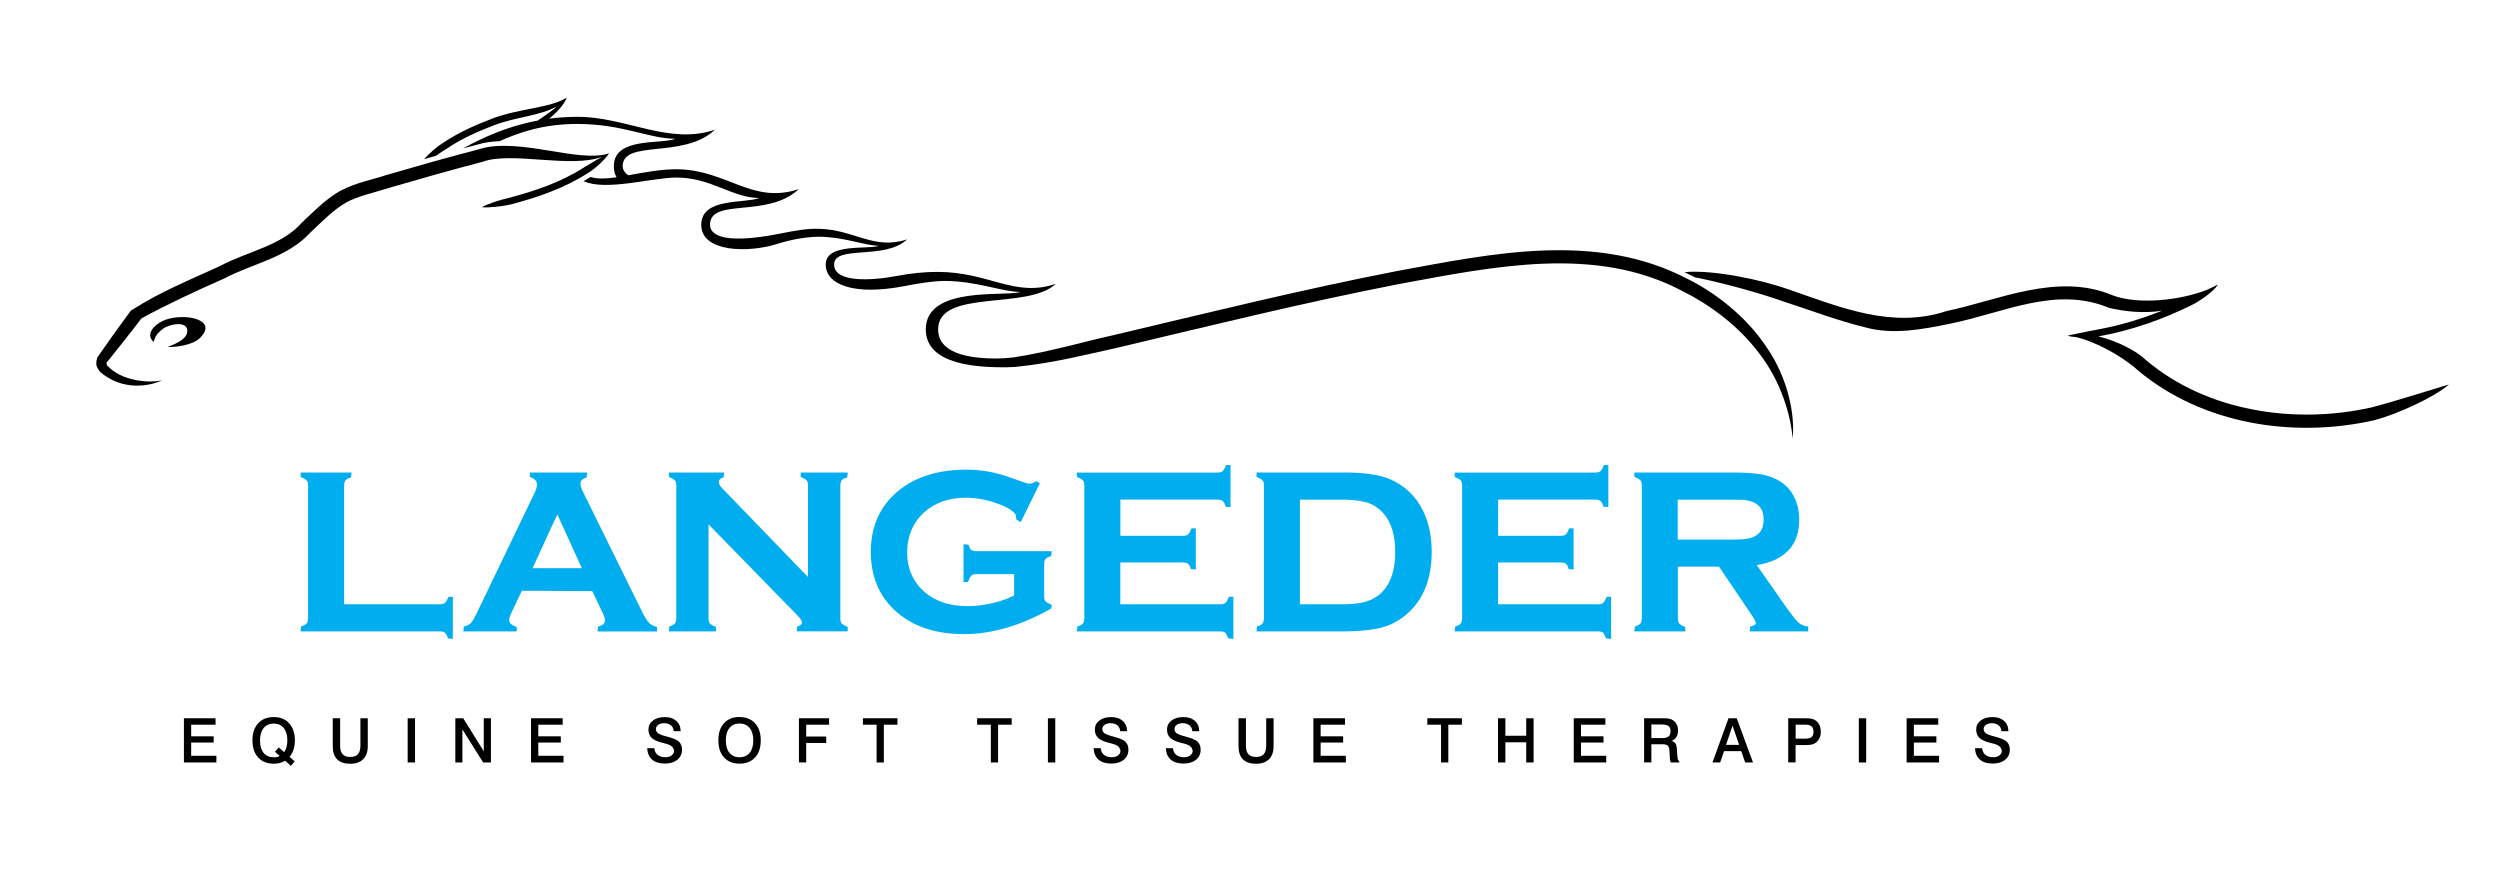 <svg id="Layer_1" xmlns="http://www.w3.org/2000/svg" viewBox="0 0 481.89 170.08"><defs><style>.cls-1{fill:#00aeef;}</style></defs><path d="m109.25,18.8c-3.12,2.04-9.19,2.08-14.34,4.05-3.31,1.26-6.58,2.71-9.54,4.71-1.11.66-2.49,1.87-3.64,3.12.77-.22,1.54-.43,2.32-.65.73-.53,1.44-1.01,2.04-1.36,2.89-1.96,6.03-3.34,9.26-4.57,4.43-1.64,8.61-1.74,11.93-3.57-.59.69-2.6,1.99-3.62,2.71-5.99,1.11-10.71,3.35-14.39,5.36.97-.26,1.94-.51,2.92-.77,1.19-.36,2.56-.56,4.11-.62,4-1.8,8.68-3.32,14.94-3.32,8.85,0,13.66,2.81,18.93,2.86-2.82,1.1-11.52-.32-11.84,4.98-.05.95.13,1.76.51,2.44-1.97.28-3.71.37-4.99-.06-.45.29-.9.55-1.35.81,4.26,1.97,13.28-.7,17.85-.7,6.76,0,10.73,3.9,16,3.95-2.82,1.1-11.18-.14-11.18,5.17s9.07,5.42,14.52,3.71c2.84-.89,5.6-1.38,8.11-1.42,5,.03,8.77,1.71,11.61,1.74-2.02.78-10.25-.6-10.25,3.62,0,3.81,5.27,6.07,15.21,4.15,2.97-.58,5.49-.96,7.68-.99,6.36.03,11,2.09,14.6,2.12-2.55.99-18.2-1.34-18.2,7.22,0,7.04,10.49,7.31,15.37,7.31h0c.61-.01,1.21-.03,1.8-.07,7.21-.68,14.22-2.5,19.41-3.62,18.28-4.33,36.5-8.84,54.89-12.41,18.13-3.33,37.69-7.47,54.36,1.4,4.61,2.25,10.56,6.35,14.71,11.88,4.28,5.43,6.22,12.11,6.54,16.52.51-4.39-.85-11.6-5.03-17.6-4.02-6.1-10.22-10.67-15.07-13.06-17.69-9.34-37.95-4.93-55.98-1.63-18.48,3.59-36.74,8.11-54.99,12.43-5.14,1.13-12.22,3.19-19,4.24-1.11.14-2.27.21-3.43.23-9.64-.02-11.2-3.22-11.2-5.62,0-7.89,17.28-3.63,22.69-8.78-7.99,2.71-12.76-2.3-22.88-2.3-2.4,0-5.02.26-7.83.79-4.87.92-12.03,1.31-12.03-2.21,0-3.84,9.79-.77,14.08-4.86-6.33,2.15-10.24-1.87-16.94-2.02-2.28-.1-4.74.36-7.29.87-12.3,2.47-13.77-.18-13.77-1.65,0-5.3,11.11-1.18,17.12-6.89-8.86,3.01-13.8-3.59-23.17-3.81-3.25-.07-6.65.62-9.7,1.16-.8-.57-1.09-1.22-1.09-1.7-.05-5.31,11.78-1.36,17.78-7.08-8.86,3-17.08-2.49-26.46-2.49-1.94,0-3.78.13-5.52.36,1.01-.71,3.07-2.79,3.43-4.1"></path><path d="m36.1,63.81c0,1.36-1.69,2.28-3.75,3.05.93.13,4.71-.22,6.19-1.7,2.91-2.91-.78-4.05-3.26-4.05s-4.32.67-5.5,1.85c-1.18,1.18-.99,2.25-.15,2.96.23-1.03.69-1.74,1.84-2.58,1.15-.84,4.64-1.6,4.64.47"></path><path d="m456.97,78.56c-14.53,3.26-31.57.8-43.29-9.13-1.94-1.87-5.72-3.75-9.23-4.6.15-.02.3-.04.43-.06,6.16-1.15,12.09-3.23,17.69-6.02,1.57-.79,4.16-2.59,4.97-3.91-.5.24-1.18.57-1.92.94-5.08,2.08-13.45,3.06-18.46,1.12-10.59-4.45-22.06,1.01-31.88,3.04-10.41,3.47-20.22-.57-30.46-4.14-5.22-1.86-14.69-3.87-20.14-3.34.4.2.81.37,1.2.58.21.11.5.25.8.41,5.34,1.05,12.75,3.09,17.35,4.75,5.07,1.64,10.05,3.56,15.38,4.87,5.47,1.54,11.22.4,16.41-.66,10.64-2.15,20.43-7.35,30.76-3.05,2.65.62,6.46,1.13,10.18.53-3.91,1.57-7.98,2.8-12.11,3.57-1.32.26-3.37.63-4.92.98-.42.07-.82.15-1.17.29.42.13.97.21,1.59.25,3.91.89,9.14,3.82,12.03,6.49,12.47,10.35,29.91,13.04,45.47,9.54,4.35-1.15,11.53-4.38,14.39-6.9-3.59,1.08-10.87,3.39-15.06,4.46"></path><path d="m92.44,28.74c-6.01,1.56-11.94,3.24-17.88,4.97-3.01,1-5.84,1.44-9.02,3.1-2.92,1.68-5.11,4.01-7.34,6.09-3.96,4.5-10.32,5.47-15.85,8.4-5.8,2.71-10.97,4.65-17.11,8.56-1.04,1.39-2.25,3.06-3.54,4.86l-1.96,2.78-.99,1.43c-.53,1.73.15,2.03.51,2.72,4.23,3.7,9.43,2.88,11.99,1.65-2.65.62-7.88.09-10.5-2.76-.2-.05-.2-.46-.23-.62l.92-1.13,2.12-2.66c1.38-1.73,2.64-3.36,3.69-4.75,4.43-2.47,10.67-5.37,16.1-7.76,5.25-2.82,12.05-3.91,16.56-8.88,2.26-2.13,4.39-4.32,6.85-5.73,2.3-1.26,5.64-1.94,8.48-2.87,5.91-1.72,11.85-3.41,17.79-4.95,5.44-2.06,17.04,1.32,23.02-.97-1.15.63-2.48,1.47-3.38,1.99-4.44,2.87-9.53,4.61-14.66,5.95-1.46.33-3.98,1.1-5.14,1.78,1.31.15,3.97-.18,5.46-.5,5.23-1.37,10.44-3.14,15.05-6.12,1.33-.79,3.32-2.63,4.01-3.76-5.78,1.95-17.35-3.16-24.99-.83"></path><path d="m35.45,138.45h6.1v1.24h-4.7v2.24h4.34v1.2h-4.34v2.55h4.86v1.29h-6.26v-8.52Z"></path><path d="m55.82,145.89l.98.87-.73.86-1.1-.98c-.3.18-.64.32-1.01.42-.37.1-.76.15-1.17.15-1.29,0-2.29-.4-3.03-1.2-.73-.8-1.1-1.9-1.1-3.3s.37-2.49,1.1-3.29c.74-.8,1.74-1.2,3.01-1.2s2.24.4,2.97,1.21c.73.81,1.1,1.9,1.1,3.29,0,.64-.08,1.23-.26,1.76-.17.53-.43,1-.76,1.41Zm-1.05-.92c.2-.25.35-.57.46-.97.11-.4.16-.83.16-1.31,0-1-.23-1.78-.7-2.36-.47-.57-1.11-.86-1.92-.86s-1.49.29-1.95.86c-.47.57-.7,1.37-.7,2.4s.23,1.83.7,2.4c.47.57,1.13.85,1.98.85.22,0,.42-.02.6-.06.19-.04.36-.11.52-.2l-.92-.81.74-.84,1.04.91Z"></path><path d="m64.14,138.45h1.42v5.3c0,.74.16,1.28.48,1.63.32.35.81.53,1.47.53s1.16-.18,1.48-.53c.32-.35.48-.9.48-1.63v-5.3h1.42v5.38c0,1.08-.29,1.92-.88,2.51-.59.59-1.42.88-2.5.88s-1.95-.28-2.52-.85c-.57-.57-.85-1.42-.85-2.53v-5.38Z"></path><path d="m78.58,138.45h1.42v8.52h-1.42v-8.52Z"></path><path d="m87.79,138.45h1.5l3.96,6.37v-6.37h1.38v8.52h-1.5l-4-6.37v6.37h-1.36v-8.52Z"></path><path d="m102.36,138.45h6.1v1.24h-4.7v2.24h4.34v1.2h-4.34v2.55h4.86v1.29h-6.26v-8.52Z"></path><path d="m131.23,140.94h-1.36c-.03-.48-.21-.86-.54-1.13-.33-.27-.77-.41-1.33-.41-.46,0-.84.11-1.13.32-.29.22-.44.48-.44.8s.13.59.38.79c.26.21.79.42,1.61.63,1.26.32,2.08.66,2.46,1.03.38.37.58.89.58,1.55,0,.8-.3,1.45-.9,1.93-.6.49-1.4.73-2.4.73-1.06,0-1.88-.25-2.46-.76-.59-.51-.9-1.24-.95-2.2h1.38c.04.55.24.98.62,1.28.37.31.88.46,1.52.46.48,0,.88-.12,1.19-.35.31-.24.46-.53.46-.87,0-.13-.04-.29-.13-.46-.09-.17-.2-.32-.34-.44-.22-.21-.72-.4-1.49-.59-.17-.04-.29-.07-.37-.09-.95-.25-1.62-.57-2.01-.96-.39-.39-.59-.92-.59-1.58,0-.71.29-1.29.86-1.73s1.34-.67,2.29-.67,1.67.25,2.22.73c.55.49.83,1.15.84,1.98Z"></path><path d="m142.56,138.22c1.27,0,2.26.4,2.99,1.2.73.8,1.09,1.9,1.09,3.29s-.36,2.49-1.09,3.29c-.73.8-1.73,1.2-2.99,1.2s-2.27-.4-3-1.2c-.73-.8-1.09-1.9-1.09-3.3s.36-2.5,1.09-3.3c.73-.8,1.73-1.2,3-1.2Zm0,1.24c-.83,0-1.48.29-1.95.86-.47.57-.7,1.37-.7,2.4s.23,1.82.7,2.39c.47.57,1.12.86,1.95.86s1.47-.29,1.94-.86c.47-.58.7-1.37.7-2.39s-.23-1.82-.7-2.4c-.47-.57-1.11-.86-1.94-.86Z"></path><path d="m154,138.45h5.81v1.24h-4.41v2.28h3.86v1.24h-3.86v3.75h-1.4v-8.52Z"></path><path d="m166.32,138.45h6.67v1.24h-2.62v7.28h-1.4v-7.28h-2.64v-1.24Z"></path><path d="m188.35,138.45h6.66v1.24h-2.62v7.28h-1.4v-7.28h-2.64v-1.24Z"></path><path d="m201.99,138.45h1.42v8.52h-1.42v-8.52Z"></path><path d="m217.28,140.94h-1.36c-.03-.48-.21-.86-.54-1.13-.33-.27-.77-.41-1.33-.41-.46,0-.83.11-1.13.32-.29.22-.44.48-.44.8s.13.59.38.79c.26.21.79.42,1.61.63,1.26.32,2.08.66,2.46,1.03.38.37.58.89.58,1.55,0,.8-.3,1.45-.9,1.93-.6.49-1.4.73-2.4.73-1.06,0-1.88-.25-2.46-.76-.59-.51-.9-1.24-.95-2.2h1.38c.04.55.24.98.62,1.28.37.31.88.46,1.52.46.48,0,.88-.12,1.19-.35.31-.24.46-.53.46-.87,0-.13-.04-.29-.13-.46-.09-.17-.2-.32-.34-.44-.22-.21-.72-.4-1.49-.59-.16-.04-.29-.07-.37-.09-.95-.25-1.62-.57-2.01-.96-.39-.39-.59-.92-.59-1.58,0-.71.29-1.29.86-1.73.57-.45,1.34-.67,2.29-.67s1.67.25,2.22.73c.55.49.83,1.15.84,1.98Z"></path><path d="m231.18,140.94h-1.36c-.03-.48-.21-.86-.54-1.13-.33-.27-.77-.41-1.33-.41-.46,0-.84.11-1.13.32-.29.22-.43.48-.43.8s.13.59.38.79c.26.21.79.42,1.62.63,1.26.32,2.08.66,2.46,1.03.38.37.58.89.58,1.55,0,.8-.3,1.45-.9,1.93-.6.49-1.4.73-2.4.73-1.05,0-1.88-.25-2.46-.76-.59-.51-.9-1.24-.95-2.2h1.38c.04.55.25.98.62,1.28.37.31.88.46,1.52.46.48,0,.88-.12,1.19-.35.31-.24.46-.53.46-.87,0-.13-.04-.29-.13-.46-.09-.17-.2-.32-.34-.44-.22-.21-.72-.4-1.49-.59-.17-.04-.29-.07-.38-.09-.95-.25-1.62-.57-2.01-.96-.39-.39-.59-.92-.59-1.58,0-.71.29-1.29.86-1.73.58-.45,1.34-.67,2.29-.67s1.67.25,2.22.73c.55.49.83,1.15.84,1.98Z"></path><path d="m238.74,138.45h1.42v5.3c0,.74.16,1.28.48,1.63.32.35.81.53,1.47.53s1.16-.18,1.48-.53c.32-.35.48-.9.48-1.63v-5.3h1.42v5.38c0,1.08-.29,1.92-.88,2.51-.59.59-1.42.88-2.5.88s-1.95-.28-2.52-.85c-.57-.57-.86-1.42-.86-2.53v-5.38Z"></path><path d="m253.16,138.45h6.1v1.24h-4.7v2.24h4.34v1.2h-4.34v2.55h4.86v1.29h-6.26v-8.52Z"></path><path d="m275.13,138.45h6.66v1.24h-2.62v7.28h-1.4v-7.28h-2.64v-1.24Z"></path><path d="m288.75,138.45h1.42v3.37h4.02v-3.37h1.42v8.52h-1.42v-3.89h-4.02v3.89h-1.42v-8.52Z"></path><path d="m303.35,138.45h6.1v1.24h-4.7v2.24h4.34v1.2h-4.34v2.55h4.86v1.29h-6.26v-8.52Z"></path><path d="m316.92,138.45h3.67c.11,0,.23,0,.37.01.04,0,.07,0,.08,0,.75,0,1.34.21,1.77.63.43.42.64,1,.64,1.74,0,.48-.11.9-.32,1.24-.21.34-.52.59-.91.74.35.11.6.29.75.53.15.24.24.63.27,1.18l.08,1.22h0c.02.54.14.87.35.98v.25h-1.6c-.06-.11-.11-.24-.14-.4-.03-.15-.06-.39-.07-.73l-.05-1.02c-.03-.55-.15-.91-.34-1.09-.2-.18-.54-.27-1.01-.27h-2.15v3.5h-1.4v-8.52Zm1.39,1.2v2.62h2.03c.59,0,1.02-.1,1.28-.31.26-.21.39-.54.39-1.01s-.13-.78-.38-.99c-.25-.2-.67-.31-1.25-.31h-2.06Z"></path><path d="m333.17,138.45h1.6l3.13,8.52h-1.51l-.76-2.19h-3.31l-.75,2.19h-1.48l3.09-8.52Zm.79,1.43l-1.26,3.7h2.53l-1.27-3.7Z"></path><path d="m344.7,138.45h3.25c.52,0,.91.03,1.16.07.25.05.48.13.68.24.39.21.68.51.88.9.2.39.3.86.3,1.41,0,.45-.08.86-.25,1.21-.17.36-.41.65-.72.89-.22.16-.47.27-.76.34-.29.07-.69.1-1.2.1h-1.93v3.34h-1.42v-8.52Zm1.42,1.24v2.69h1.84c.57,0,.98-.1,1.23-.31.25-.21.37-.55.37-1.02s-.12-.81-.36-1.03c-.24-.22-.63-.33-1.15-.33h-1.92Z"></path><path d="m358.3,138.45h1.42v8.52h-1.42v-8.52Z"></path><path d="m367.51,138.45h6.1v1.24h-4.7v2.24h4.34v1.2h-4.34v2.55h4.86v1.29h-6.26v-8.52Z"></path><path d="m387.15,140.94h-1.36c-.03-.48-.21-.86-.54-1.13-.33-.27-.77-.41-1.33-.41-.46,0-.83.11-1.12.32-.29.22-.44.48-.44.8s.13.59.38.79c.26.21.8.42,1.62.63,1.26.32,2.08.66,2.46,1.03.38.37.58.89.58,1.55,0,.8-.3,1.45-.9,1.93-.6.49-1.4.73-2.4.73-1.06,0-1.88-.25-2.46-.76-.59-.51-.9-1.24-.95-2.2h1.38c.04.55.25.98.62,1.28.37.31.88.46,1.52.46.48,0,.88-.12,1.19-.35.31-.24.46-.53.46-.87,0-.13-.04-.29-.13-.46-.09-.17-.2-.32-.34-.44-.22-.21-.72-.4-1.49-.59-.17-.04-.29-.07-.38-.09-.95-.25-1.62-.57-2.01-.96-.39-.39-.59-.92-.59-1.58,0-.71.29-1.29.86-1.73.57-.45,1.34-.67,2.29-.67s1.66.25,2.22.73c.55.49.83,1.15.84,1.98Z"></path><path class="cls-1" d="m85.82,116.17c-.2.19-.53.29-.99.31h-18.5v-22.96c.03-.46.13-.8.3-.98.19-.2.54-.37,1.03-.5l.09-.83v-.13h-9.79v.84c.6.26.95.45,1.14.66.19.21.28.53.28.94v25.71c-.05.63-.19.88-.29.98-.21.23-.56.4-1.04.53l-.09.83v.13h26.87c.49.03.82.13.97.3.23.2.4.55.53,1.05l.83.09h.13v-8.11h-.84c-.25.59-.42.95-.64,1.14Zm38,1.86l-11.52-23.39c-.27-.53-.41-1-.41-1.41,0-.56.38-.95,1.18-1.19l.09-.83v-.13h-11.01v.84c.94.39,1.36.82,1.36,1.45,0,.44-.18,1.03-.52,1.75l-11.22,23.33c-.42.84-.77,1.4-1.03,1.66-.29.31-.74.52-1.32.63l-.1.84v.13h10.28v-.84c-1-.36-1.45-.76-1.45-1.34,0-.34.14-.8.41-1.37l2.03-4.29s13.41.07,13.57.07c.07.14,2.03,4.24,2.03,4.24.28.59.43,1.03.43,1.31,0,.68-.44,1.1-1.34,1.26l-.1.84v.13h11.46v-.84c-.66-.22-1.11-.43-1.45-.74-.3-.24-.76-.94-1.36-2.09Zm-21.17-8.51c.16-.34,4.57-9.9,4.78-10.37.21.47,4.56,10.03,4.72,10.37h-9.5Zm51.68-17.6c.6.26.95.45,1.14.66.19.21.28.53.28.94v17.71c-.42-.43-16.62-17.2-16.62-17.2-.38-.39-.57-.75-.57-1.09,0-.46.29-.75.9-.9l.1-.83v-.13h-10.62v.84c.6.26.95.45,1.14.66.19.21.28.53.28.94v25.71c-.05.63-.19.88-.29.98-.21.23-.56.4-1.04.53l-.09.83v.13h9.06v-.84c-.6-.26-.95-.45-1.14-.66-.19-.21-.28-.54-.28-.96v-18.16c.42.43,16.94,17.35,16.94,17.35.88.89,1.06,1.3,1.06,1.49,0,.43-.29.69-.89.81l-.1.83v.13h9.81v-.84c-.6-.26-.95-.45-1.14-.66-.19-.21-.28-.54-.28-.96v-25.71c.03-.46.13-.8.3-.98.19-.2.54-.37,1.03-.5l.09-.83v-.13h-9.06v.84Zm32.85,14.06c-.19-.17-.35-.5-.49-.98l-.83-.09h-.13v7.3h.83c.26-.64.44-1.03.65-1.24.2-.2.52-.3.94-.3h7.33v4.12c-.74.36-1.64.75-2.61,1.04-2.12.66-4.28,1-6.41,1-3.38,0-6.14-.9-8.21-2.69-2.25-1.94-3.39-4.53-3.39-7.68s1.17-5.89,3.48-7.88c2.05-1.75,4.66-2.64,7.77-2.64,2.09,0,4.19.39,6.25,1.16,1.9.7,3.05,1.43,3.44,2.16h0s.12.89.12.89l.72.44.11.06,3.7-7.52-.73-.39c-.53.34-.87.5-1.15.5-.43,0-1.14-.2-2.11-.59,0,0-2.7-.94-2.7-.94-2.46-.79-4.98-1.18-7.5-1.18-5.44,0-9.87,1.39-13.17,4.15-3.48,2.87-5.24,6.81-5.24,11.69,0,5.24,1.98,9.39,5.9,12.34,3.11,2.33,7.16,3.52,12.06,3.52,5.42,0,11.09-1.67,16.85-4.96l.06-.69c-.62-.26-.98-.44-1.17-.65-.18-.2-.28-.52-.28-.95v-6.31c.03-.48.13-.81.29-.96.2-.21.55-.38,1.06-.52l.09-.82v-.13h-14.54c-.45-.01-.78-.11-.98-.29Zm49.04,10.21c-.21.19-.53.29-.94.29h-19.33v-8.06h12.12c.49.04.82.13.97.28.21.18.37.51.5.98l.83.09h.13v-7.93h-.83c-.26.61-.44.97-.66,1.16-.21.19-.52.28-.93.28h-12.12v-6.98h18.79c.48.03.8.13.96.3.23.19.4.54.53,1.05l.83.1h.12v-8.11h-.84c-.26.6-.45.96-.66,1.16-.21.19-.53.29-.94.29h-27.16v.84c.6.26.95.45,1.14.66.19.21.28.54.28.96v25.69c-.04.49-.14.82-.3.98-.21.22-.56.4-1.03.52l-.09.83v.13h27.69c.48.03.81.13.98.3l.51,1.05.84.09h.13v-8.11h-.85c-.26.61-.45.97-.66,1.16Zm31.71-23.83c-2-.85-4.9-1.28-8.61-1.28h-17.11v.84c.6.26.95.45,1.14.66.19.21.28.54.28.96v25.69c-.04.5-.14.83-.3.99-.21.22-.56.4-1.03.52l-.09.83v.13h17.11c2.27,0,4.37-.19,6.25-.56,2.05-.4,3.9-1.31,5.52-2.7,3.24-2.75,4.88-6.81,4.88-12.06,0-2.99-.55-5.63-1.64-7.86-1.38-2.85-3.53-4.92-6.4-6.16Zm-3.23,23.04c-1.31.72-3.31,1.08-5.93,1.08h-8.2v-20.17h8.2c1.67,0,3.15.16,4.38.46,1.35.34,2.53,1.07,3.5,2.17,1.52,1.71,2.29,4.21,2.29,7.44,0,4.45-1.42,7.49-4.24,9.02Zm44.34.79c-.21.19-.53.29-.94.29h-19.33v-8.06h12.12c.49.04.82.13.98.28.21.18.37.51.5.98l.83.09h.12v-7.93h-.83c-.26.61-.44.97-.66,1.16-.21.19-.52.28-.93.28h-12.12v-6.98h18.79c.48.03.8.13.96.3.23.19.4.54.53,1.05l.84.1h.12v-8.11h-.84c-.26.6-.45.96-.67,1.16-.21.19-.53.29-.94.29h-27.16v.84c.6.26.95.45,1.14.66.19.21.28.54.28.96v25.69c-.04.49-.14.82-.3.98-.21.22-.56.4-1.03.52l-.09.83v.13h27.69c.48.03.81.13.98.3l.5,1.05.84.09h.13v-8.11h-.85c-.26.61-.45.97-.66,1.16Zm39.36,4.54c-.63-.04-1.22-.29-1.76-.73-.3-.25-1.05-1.18-2.21-2.78,0,0-5.61-8.01-5.8-8.29,5.41-.89,8.18-3.82,8.18-8.75,0-1.81-.41-3.44-1.22-4.85-.99-1.72-2.61-2.92-4.79-3.58-1.45-.45-3.68-.67-6.63-.67h-19.12v.84c.6.26.95.45,1.14.66.19.21.28.54.28.96v25.72c-.05.61-.19.86-.29.95-.21.23-.56.4-1.04.53l-.09.83v.13h9.79v-.84c-.59-.25-.94-.43-1.13-.65-.19-.22-.29-.54-.29-.95v-10.03h7.93l6.05,8.95c.86,1.25,1.05,1.71,1.05,1.88,0,.34-.36.57-1.07.68l-.11.84v.13h11.28v-.96h-.12Zm-11.41-16.92c-.58.13-1.77.2-3.52.2h-10.08v-7.7h10.08l2.58.04c.83.06,1.6.27,2.27.63,1.08.58,1.63,1.65,1.63,3.18,0,2.04-.97,3.23-2.96,3.65Z"></path></svg>